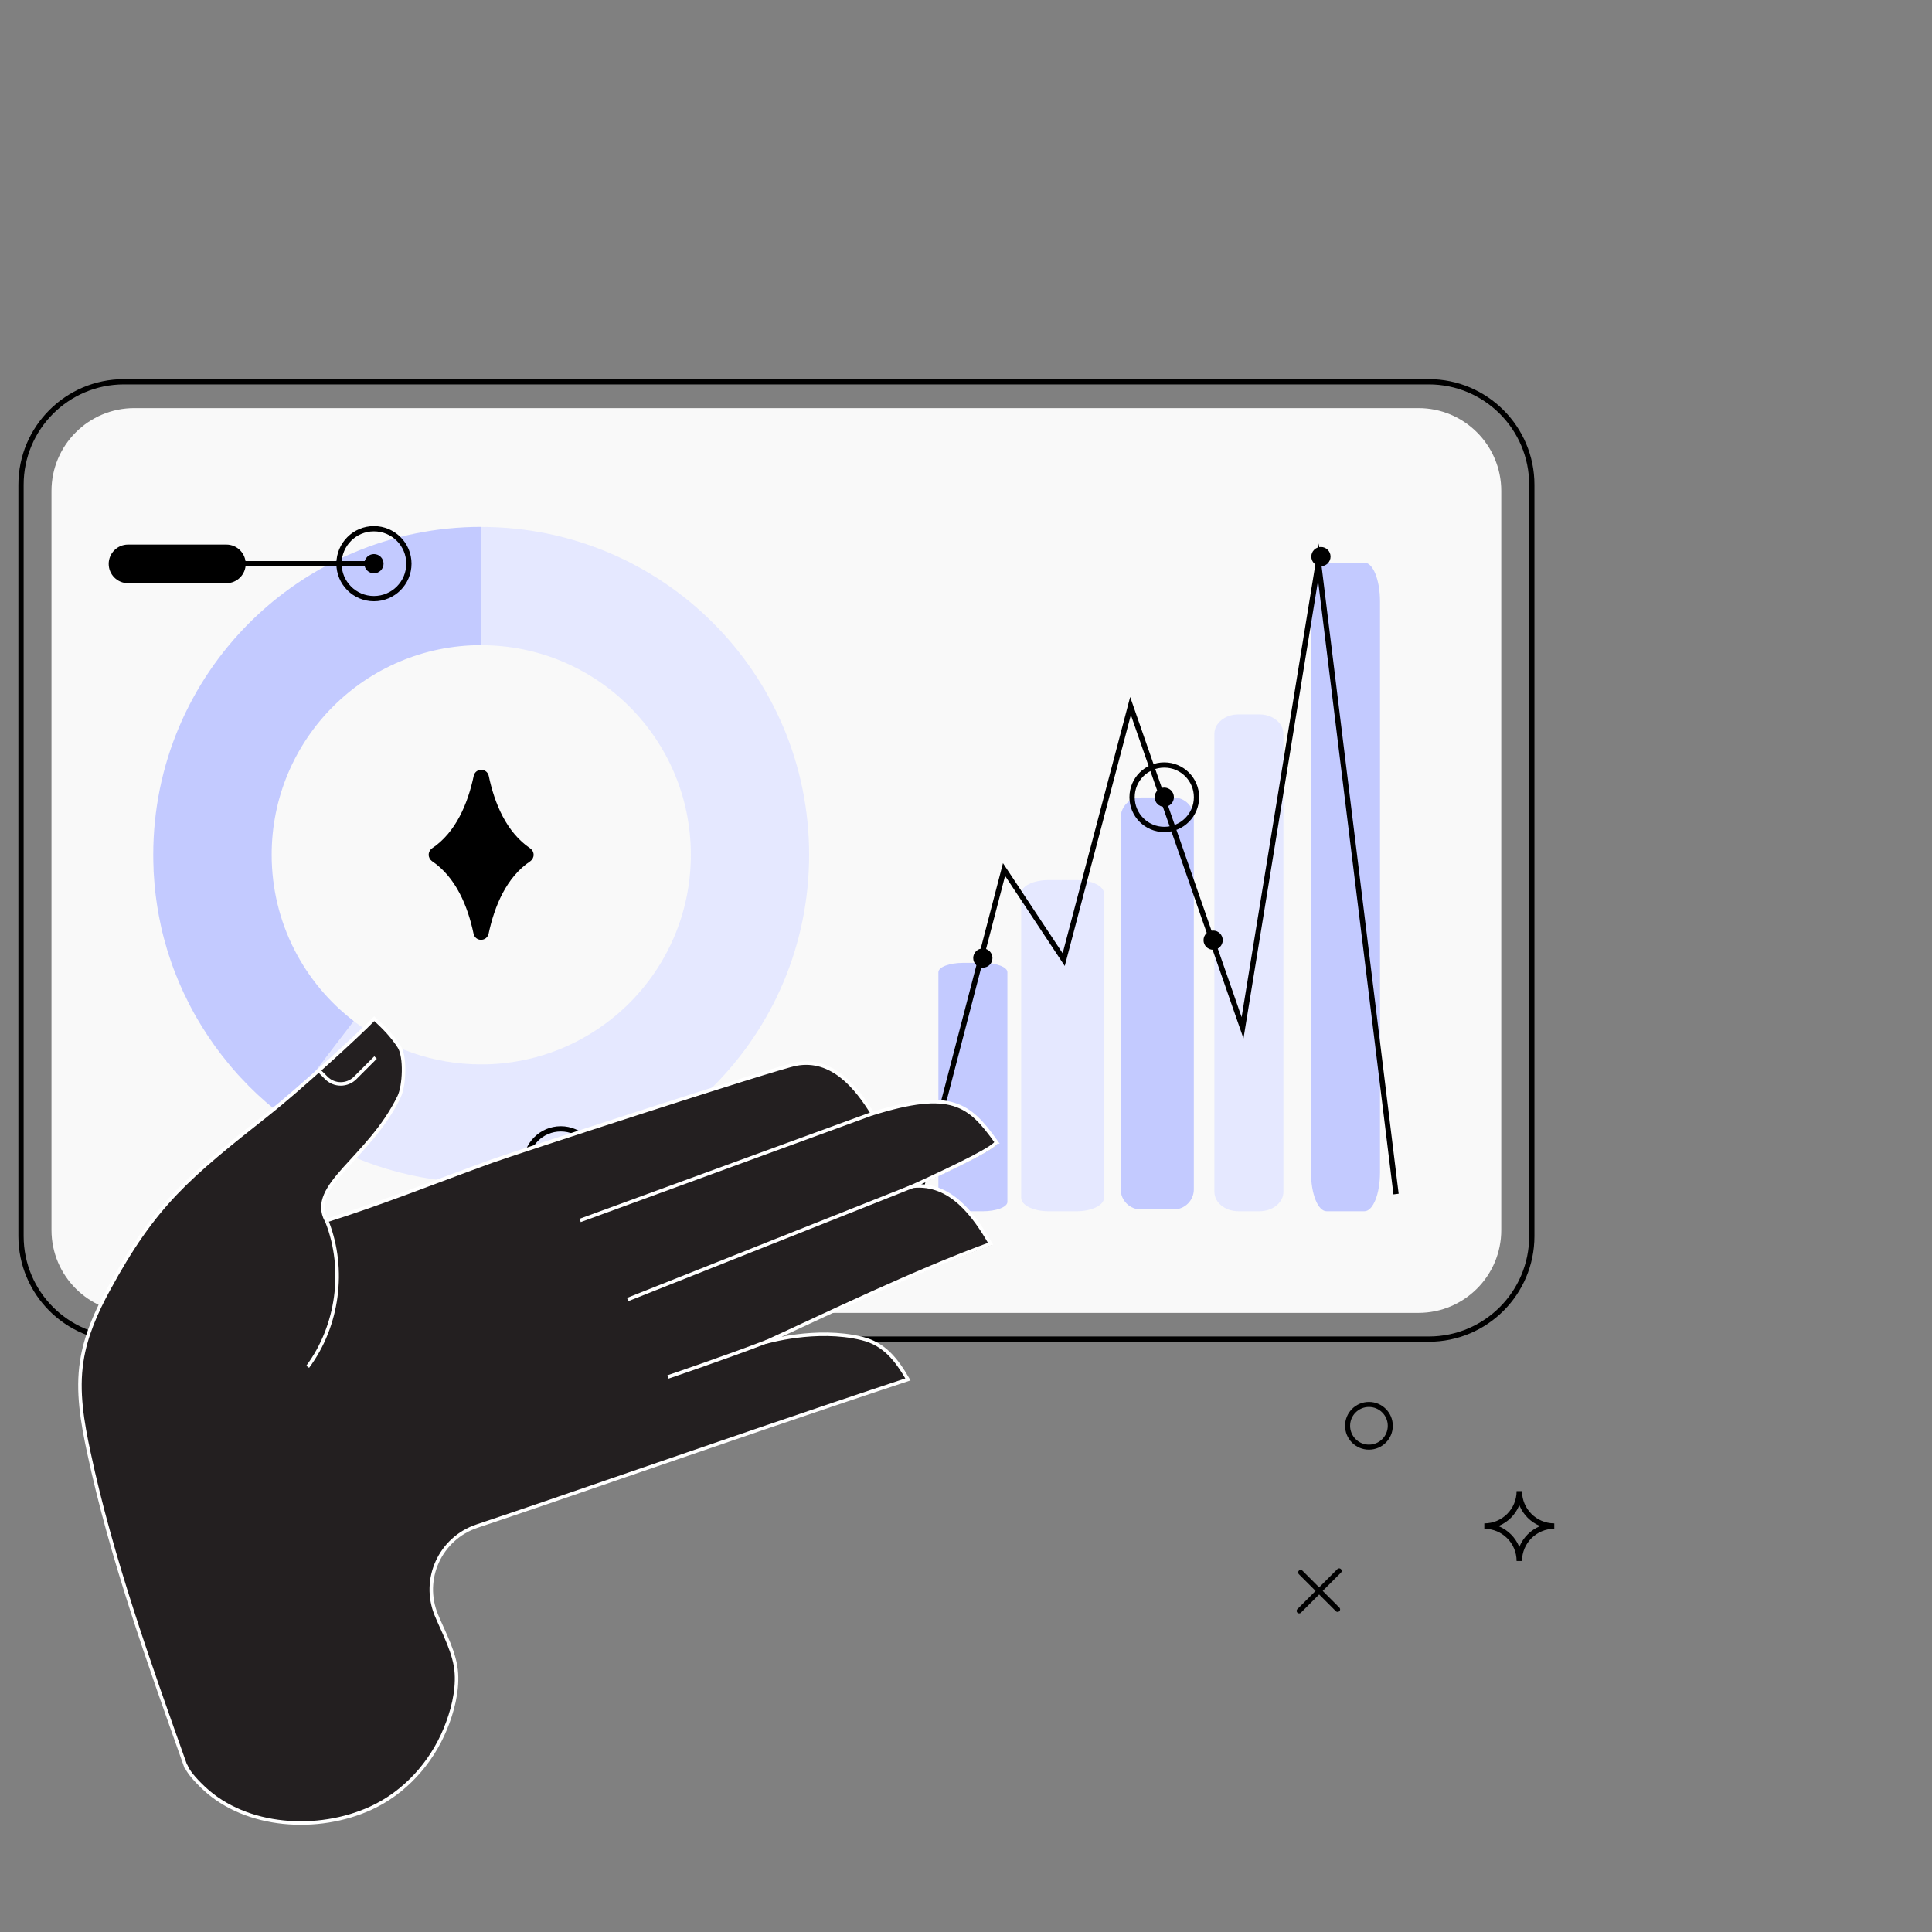 <svg width="140" height="140" viewBox="0 0 140 140" fill="none" xmlns="http://www.w3.org/2000/svg">
<rect x="0" y="0" width="140" height="140" fill="#808080" stroke="none"/>
<path d="M102.786 29.574H9.732C6.418 29.574 3.731 32.261 3.731 35.576V89.134C3.731 92.449 6.418 95.136 9.732 95.136H102.786C106.1 95.136 108.787 92.449 108.787 89.134V35.576C108.787 32.261 106.1 29.574 102.786 29.574Z" fill="#F9F9F9"/>
<path d="M103.538 27.666H8.985C4.864 27.666 1.523 31.007 1.523 35.128V89.576C1.523 93.697 4.864 97.037 8.985 97.037H103.538C107.659 97.037 111 93.697 111 89.576V35.128C111 31.007 107.659 27.666 103.538 27.666Z" stroke="black" stroke-width="0.381" stroke-miterlimit="10"/>
<path d="M58.632 61.936C58.632 75.059 47.996 85.704 34.874 85.704C29.447 85.704 24.427 83.879 20.424 80.806L25.637 73.996C28.196 75.964 31.395 77.129 34.874 77.129C43.256 77.129 50.062 70.329 50.062 61.941C50.062 53.554 43.256 46.754 34.874 46.754V38.184C47.996 38.184 58.632 48.819 58.632 61.941V61.936Z" fill="#E5E8FF"/>
<path d="M19.686 61.937C19.686 66.85 22.021 71.219 25.637 73.991L20.424 80.802C20.424 80.802 20.388 80.771 20.363 80.751C20.205 80.639 20.047 80.512 19.9 80.385C19.03 79.688 18.216 78.925 17.463 78.106C17.306 77.948 17.158 77.775 17.016 77.612C16.868 77.45 16.726 77.277 16.583 77.104C15.871 76.249 15.215 75.339 14.63 74.388C14.508 74.195 14.396 74.001 14.284 73.813C13.984 73.299 13.71 72.775 13.455 72.241C13.364 72.069 13.282 71.89 13.206 71.718C13.125 71.54 13.048 71.367 12.972 71.189C12.896 71.01 12.825 70.827 12.753 70.649C12.535 70.11 12.341 69.556 12.168 69.007C12.107 68.818 12.057 68.63 12.006 68.447C11.914 68.142 11.833 67.832 11.757 67.521C11.711 67.318 11.66 67.12 11.624 66.906C11.482 66.27 11.38 65.619 11.294 64.968C11.273 64.836 11.258 64.693 11.243 64.556C11.227 64.398 11.212 64.236 11.197 64.078C11.177 63.844 11.161 63.605 11.146 63.366C11.131 63.208 11.126 63.05 11.126 62.893C11.111 62.578 11.105 62.257 11.105 61.937C11.105 48.814 21.746 38.179 34.874 38.179V46.749C26.481 46.749 19.686 53.554 19.686 61.937Z" fill="#C3CAFF"/>
<path d="M71.21 69.772H69.79C68.801 69.772 68 70.074 68 70.448V87.096C68 87.469 68.801 87.772 69.79 87.772H71.21C72.199 87.772 73 87.469 73 87.096V70.448C73 70.074 72.199 69.772 71.21 69.772Z" fill="#C3CAFF"/>
<path d="M78.008 63.772H75.992C74.892 63.772 74 64.206 74 64.743V86.8C74 87.337 74.892 87.772 75.992 87.772H78.008C79.108 87.772 80 87.337 80 86.8V64.743C80 64.206 79.108 63.772 78.008 63.772Z" fill="#E5E8FF"/>
<path d="M85.05 57.79H82.669C81.863 57.79 81.21 58.444 81.21 59.25V86.181C81.21 86.988 81.863 87.641 82.669 87.641H85.05C85.856 87.641 86.51 86.988 86.51 86.181V59.25C86.51 58.444 85.856 57.79 85.05 57.79Z" fill="#C3CAFF"/>
<path d="M91.268 51.77H89.732C88.776 51.77 88 52.397 88 53.171V86.37C88 87.144 88.776 87.77 89.732 87.77H91.268C92.224 87.77 93 87.144 93 86.37V53.171C93 52.397 92.224 51.77 91.268 51.77Z" fill="#E5E8FF"/>
<path d="M98.872 40.77H96.128C95.505 40.77 95 42.026 95 43.574V84.967C95 86.515 95.505 87.77 96.128 87.77H98.872C99.495 87.77 100 86.515 100 84.967V43.574C100 42.026 99.495 40.77 98.872 40.77Z" fill="#C3CAFF"/>
<path d="M66.475 87.148L72.756 63.009L77.08 69.539L81.922 51.157L90.04 74.478L95.538 40.726L101.163 86.527" stroke="black" stroke-width="0.381" stroke-miterlimit="10"/>
<path d="M71.22 70.121C71.605 70.121 71.917 69.809 71.917 69.424C71.917 69.04 71.605 68.728 71.22 68.728C70.835 68.728 70.523 69.04 70.523 69.424C70.523 69.809 70.835 70.121 71.22 70.121Z" fill="black"/>
<path d="M84.368 58.466C84.753 58.466 85.065 58.154 85.065 57.769C85.065 57.384 84.753 57.072 84.368 57.072C83.984 57.072 83.671 57.384 83.671 57.769C83.671 58.154 83.984 58.466 84.368 58.466Z" fill="black"/>
<path d="M87.909 68.825C88.293 68.825 88.605 68.513 88.605 68.129C88.605 67.744 88.293 67.432 87.909 67.432C87.524 67.432 87.212 67.744 87.212 68.129C87.212 68.513 87.524 68.825 87.909 68.825Z" fill="black"/>
<path d="M95.72 41.029C96.105 41.029 96.417 40.717 96.417 40.333C96.417 39.948 96.105 39.636 95.72 39.636C95.335 39.636 95.023 39.948 95.023 40.333C95.023 40.717 95.335 41.029 95.72 41.029Z" fill="black"/>
<path d="M86.703 57.769C86.703 59.056 85.66 60.104 84.368 60.104C83.077 60.104 82.034 59.061 82.034 57.769C82.034 56.477 83.077 55.435 84.368 55.435C85.66 55.435 86.703 56.477 86.703 57.769Z" stroke="black" stroke-width="0.381" stroke-miterlimit="10"/>
<path d="M40.637 84.333H59.273" stroke="black" stroke-width="0.381" stroke-miterlimit="10"/>
<path d="M40.637 85.03C41.022 85.03 41.334 84.718 41.334 84.334C41.334 83.949 41.022 83.637 40.637 83.637C40.252 83.637 39.94 83.949 39.94 84.334C39.94 84.718 40.252 85.03 40.637 85.03Z" fill="black"/>
<path d="M40.637 86.866C42.036 86.866 43.17 85.732 43.17 84.333C43.17 82.934 42.036 81.8 40.637 81.8C39.238 81.8 38.104 82.934 38.104 84.333C38.104 85.732 39.238 86.866 40.637 86.866Z" stroke="black" stroke-width="0.381" stroke-miterlimit="10"/>
<path d="M27.097 40.847H8.461" stroke="black" stroke-width="0.381" stroke-miterlimit="10"/>
<path d="M27.097 41.544C27.482 41.544 27.794 41.232 27.794 40.847C27.794 40.462 27.482 40.15 27.097 40.15C26.712 40.15 26.4 40.462 26.4 40.847C26.4 41.232 26.712 41.544 27.097 41.544Z" fill="black"/>
<path d="M27.097 43.379C28.496 43.379 29.63 42.245 29.63 40.846C29.63 39.447 28.496 38.313 27.097 38.313C25.698 38.313 24.564 39.447 24.564 40.846C24.564 42.245 25.698 43.379 27.097 43.379Z" stroke="black" stroke-width="0.381" stroke-miterlimit="10"/>
<path d="M16.406 39.462H9.275C8.502 39.462 7.876 40.088 7.876 40.861C7.876 41.633 8.502 42.259 9.275 42.259H16.406C17.178 42.259 17.804 41.633 17.804 40.861C17.804 40.088 17.178 39.462 16.406 39.462Z" fill="black"/>
<path d="M59.873 82.935H52.742C51.969 82.935 51.343 83.561 51.343 84.333C51.343 85.106 51.969 85.732 52.742 85.732H59.873C60.645 85.732 61.272 85.106 61.272 84.333C61.272 83.561 60.645 82.935 59.873 82.935Z" fill="black"/>
<path d="M35.413 56.211C35.342 55.927 35.108 55.784 34.869 55.784C34.635 55.784 34.401 55.927 34.33 56.211C33.903 58.231 33.033 60.321 31.303 61.476C31.161 61.577 31.064 61.75 31.064 61.939C31.064 62.127 31.161 62.3 31.303 62.401C33.028 63.561 33.897 65.657 34.319 67.676C34.391 67.961 34.625 68.103 34.859 68.103C35.093 68.103 35.327 67.961 35.403 67.676C35.83 65.657 36.7 63.561 38.429 62.407C38.572 62.305 38.668 62.132 38.668 61.944C38.668 61.755 38.572 61.583 38.429 61.481C36.705 60.321 35.835 58.231 35.413 56.211Z" fill="black"/>
<path d="M72.253 82.842C70.305 80.09 68.997 79.002 63.285 80.762C62.131 78.87 60.381 76.677 57.762 77.155C56.256 77.43 37.356 83.539 35.688 84.134C31.654 85.583 27.733 87.14 23.689 88.406C22.321 85.838 26.802 83.93 28.984 79.434C29.365 78.651 29.467 76.56 28.999 75.818C28.501 75.05 27.875 74.388 27.198 73.783C25.835 75.177 21.573 79.017 19.584 80.579C13.649 85.243 11.253 87.186 7.886 93.355C6.996 94.978 6.218 96.707 5.938 98.543C5.592 100.73 5.968 102.973 6.436 105.15C8.054 112.825 10.785 120.516 13.394 127.916C13.394 127.916 13.41 127.916 13.42 127.911C13.567 128.262 13.913 128.74 14.722 129.513C17.774 132.387 22.962 132.723 26.787 130.988C29.243 129.875 31.181 127.743 32.209 125.261C32.717 124.035 33.104 122.586 33.022 121.253C32.946 119.814 32.132 118.339 31.583 117.022C30.515 114.417 31.863 111.472 34.528 110.582C37.92 109.453 41.247 108.324 44.583 107.185C51.597 104.799 58.555 102.414 65.803 100.038C64.959 98.584 64.099 97.465 62.477 97.063C59.15 96.234 55.498 97.312 55.498 97.312C59.74 95.39 66.424 92.17 71.82 90.227C70.65 88.188 68.947 85.761 66.19 86.041C69.582 84.505 72.243 83.193 72.253 82.852V82.842ZM51.862 92.175C51.862 92.175 51.903 92.16 51.964 92.134C51.918 92.155 51.877 92.17 51.862 92.175Z" fill="#231F20"/>
<path d="M72.197 82.75C70.239 80.003 68.931 78.92 63.225 80.695C62.065 78.808 60.31 76.621 57.691 77.104C56.185 77.384 37.305 83.543 35.637 84.144C31.608 85.603 27.692 87.175 23.654 88.451C22.28 85.888 26.751 83.966 28.923 79.464C29.299 78.681 29.401 76.585 28.928 75.848C28.43 75.08 27.804 74.424 27.117 73.818C25.759 75.212 21.507 79.067 19.518 80.639C13.598 85.318 11.207 87.272 7.856 93.451C6.971 95.074 6.197 96.808 5.923 98.644C5.582 100.831 5.969 103.075 6.437 105.251C8.074 112.922 10.831 120.602 13.461 127.997H13.486C13.634 128.343 13.979 128.821 14.793 129.589C17.85 132.453 23.043 132.778 26.863 131.029C29.314 129.91 31.247 127.773 32.27 125.281C32.778 124.05 33.155 122.606 33.073 121.268C32.992 119.829 32.173 118.359 31.624 117.041C30.55 114.442 31.888 111.492 34.548 110.592C37.936 109.458 41.262 108.313 44.594 107.164C51.602 104.758 58.555 102.352 65.793 99.957C64.944 98.502 64.079 97.388 62.457 96.991C59.13 96.172 55.478 97.261 55.478 97.261C59.715 95.323 66.388 92.083 71.78 90.13C70.605 88.096 68.891 85.669 66.139 85.959C69.526 84.413 72.187 83.096 72.192 82.75H72.197Z" stroke="white" stroke-width="0.254" stroke-miterlimit="10"/>
<path d="M23.705 88.545C25.047 91.978 24.498 96.083 22.296 99.043" stroke="white" stroke-width="0.254" stroke-miterlimit="10"/>
<path d="M42.041 88.436L63.225 80.689" stroke="white" stroke-width="0.254" stroke-miterlimit="10"/>
<path d="M45.484 94.168L66.144 85.959" stroke="white" stroke-width="0.254" stroke-miterlimit="10"/>
<path d="M48.403 99.779C48.403 99.779 52.452 98.411 55.626 97.195" stroke="white" stroke-width="0.254" stroke-miterlimit="10"/>
<path d="M23.17 77.634L23.648 78.112C24.223 78.687 25.159 78.687 25.734 78.112L27.214 76.632" stroke="white" stroke-width="0.254" stroke-miterlimit="10"/>
<path d="M112.628 110.584C111.228 110.584 110.094 111.718 110.094 113.118C110.094 111.718 108.96 110.584 107.56 110.584C108.96 110.584 110.094 109.45 110.094 108.05C110.094 109.45 111.228 110.584 112.628 110.584Z" stroke="black" stroke-width="0.392" stroke-miterlimit="10"/>
<path d="M99.198 104.865C100.053 104.865 100.745 104.173 100.745 103.318C100.745 102.464 100.053 101.771 99.198 101.771C98.344 101.771 97.651 102.464 97.651 103.318C97.651 104.173 98.344 104.865 99.198 104.865Z" stroke="black" stroke-width="0.365" stroke-miterlimit="10"/>
<path d="M97.041 113.832L94.143 116.73" stroke="black" stroke-width="0.365" stroke-linecap="round" stroke-linejoin="round"/>
<path d="M96.928 116.622L94.251 113.944" stroke="black" stroke-width="0.365" stroke-linecap="round" stroke-linejoin="round"/>
</svg>
